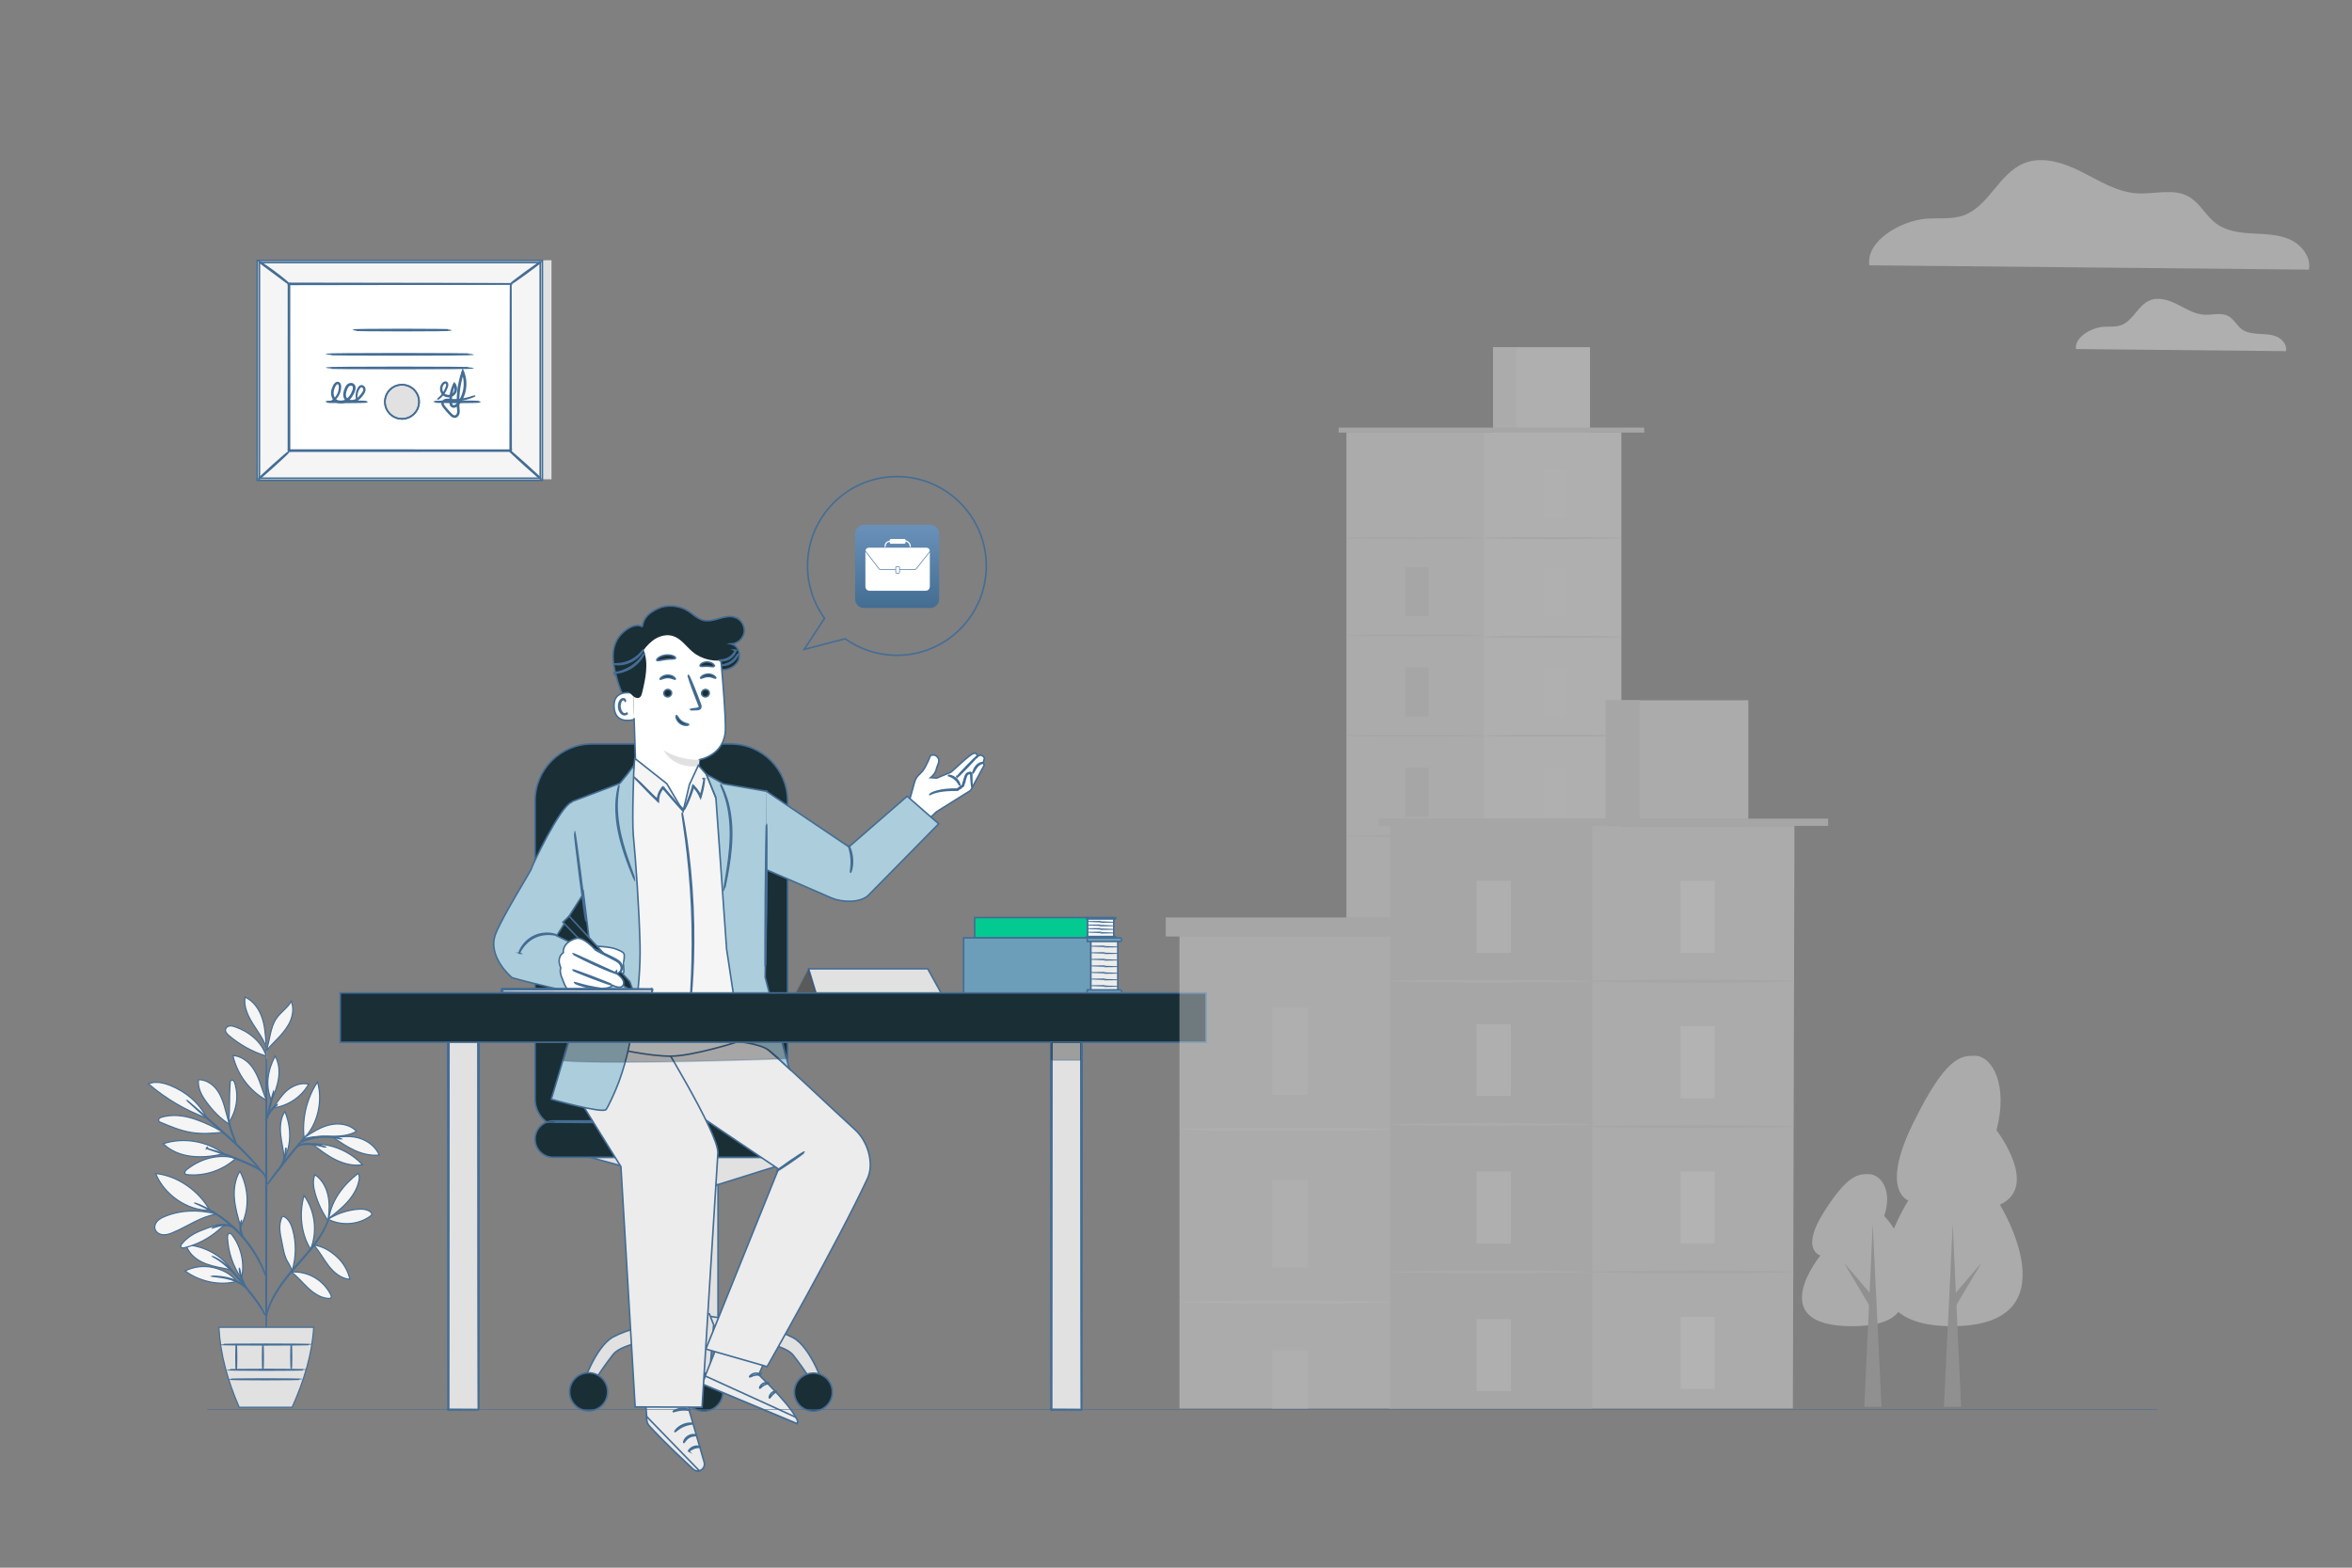 <?xml version="1.0" encoding="UTF-8"?>
<svg id="Livello_1" data-name="Livello 1" xmlns="http://www.w3.org/2000/svg" xmlns:xlink="http://www.w3.org/1999/xlink" viewBox="0 0 750 500">
  <rect x="0" y="0" width="750" height="500" fill="#808080" stroke="none"/>
  <defs>
    <style>
      .cls-1, .cls-2, .cls-3, .cls-4, .cls-5, .cls-6, .cls-7, .cls-8, .cls-9, .cls-10, .cls-11, .cls-12, .cls-13, .cls-14, .cls-15, .cls-16, .cls-17, .cls-18 {
        stroke: #446d94;
        stroke-miterlimit: 10;
      }

      .cls-1, .cls-2, .cls-10 {
        stroke-width: .371px;
      }

      .cls-1, .cls-6 {
        fill: #fafafa;
      }

      .cls-19 {
        fill: url(#Sfumatura_senza_nome);
      }

      .cls-19, .cls-20, .cls-21, .cls-22, .cls-23, .cls-24, .cls-25, .cls-26, .cls-27, .cls-28 {
        stroke-width: 0px;
      }

      .cls-29 {
        opacity: .5;
      }

      .cls-2, .cls-7, .cls-23 {
        fill: #e1e1e1;
      }

      .cls-3, .cls-4, .cls-5, .cls-6, .cls-7, .cls-8, .cls-9, .cls-11, .cls-12, .cls-13, .cls-14, .cls-15, .cls-16, .cls-17 {
        stroke-width: .5px;
      }

      .cls-3, .cls-18 {
        fill: none;
      }

      .cls-4 {
        fill: #02ca90;
      }

      .cls-5, .cls-20 {
        fill: #1a2e35;
      }

      .cls-30 {
        opacity: .8;
      }

      .cls-8, .cls-10 {
        fill: #f5f5f5;
      }

      .cls-9 {
        fill: #375a64;
      }

      .cls-11 {
        fill: #000;
        isolation: isolate;
        opacity: .3;
      }

      .cls-12 {
        fill: #ff9c6a;
      }

      .cls-31 {
        opacity: .6;
      }

      .cls-21 {
        fill: #a8a8a8;
      }

      .cls-13 {
        fill: #ff735d;
      }

      .cls-14, .cls-25 {
        fill: #fff;
      }

      .cls-22 {
        fill: #dedede;
      }

      .cls-15, .cls-26 {
        fill: #ececec;
      }

      .cls-16 {
        fill: #accedc;
      }

      .cls-17 {
        fill: #6d9eb9;
      }

      .cls-24 {
        fill: #f3f3f3;
      }

      .cls-27 {
        fill: #f8f8f8;
      }

      .cls-28 {
        fill: #e9e9e9;
      }

      .cls-18 {
        stroke-width: .178px;
      }
    </style>
    <linearGradient id="Sfumatura_senza_nome" data-name="Sfumatura senza nome" x1="-9735.998" y1="375.212" x2="-9735.998" y2="401.723" gradientTransform="translate(10022.071 569.12) scale(1 -1)" gradientUnits="userSpaceOnUse">
      <stop offset="0" stop-color="#446d92"/>
      <stop offset="1" stop-color="#6991ba"/>
    </linearGradient>
  </defs>
  <g id="avvocati">
    <g id="avvocati_accessori" data-name="avvocati accessori">
      <g>
        <g>
          <polygon class="cls-23" points="175.862 83 175.862 152.863 85.627 152.863 82.376 83.489 175.862 83"/>
          <g>
            <rect class="cls-8" x="82.376" y="83.406" width="90.235" height="69.457"/>
            <path class="cls-7" d="M172.956,153.207h-90.924v-70.146h90.924v70.146ZM82.72,152.518h89.547v-68.768h-89.547v68.768Z"/>
          </g>
          <g>
            <rect class="cls-14" x="92.149" y="90.544" width="70.689" height="53.176"/>
            <path class="cls-7" d="M162.838,90.544s-.119.006-.343.009c-.232.002-.562.005-.994.009-.882.004-2.173.011-3.851.019-3.367.01-8.279.025-14.498.043-12.431.02-30.081.048-51.003.081l.162-.162c.005,15.95.011,34.055.017,53.171v.006l-.179-.179c26.323.012,50.725.023,70.689.032l-.147.147c.032-16.07.058-29.345.077-38.613.016-4.636.029-8.268.038-10.752.007-1.235.013-2.182.017-2.831.005-.642.016-.98.016-.98,0,0,.011.317.016.949.004.643.009,1.581.017,2.804.009,2.476.022,6.097.038,10.719.018,9.29.045,22.597.077,38.705l0.0.147-.148 0c-19.964.009-44.365.02-70.689.032l-.179 0v-.185c.006-19.116.012-37.22.017-53.17l0-.162.162 0c20.965.033,38.652.061,51.108.081,6.204.018,11.103.033,14.461.043,1.664.008,2.944.015,3.819.019.424.004.749.007.976.009.218.003.324.01.324.01l0-0Z"/>
          </g>
          <path class="cls-7" d="M82.376,83.244c.029-.04.61.321,1.526.938.916.617,2.167,1.49,3.524,2.492,1.357,1.002,2.555,1.949,3.403,2.658.848.709,1.35,1.175,1.32,1.212-.032.039-.59-.356-1.476-1.013-.987-.733-2.162-1.605-3.46-2.569-1.297-.966-2.472-1.84-3.458-2.574-.878-.67-1.407-1.103-1.379-1.144Z"/>
          <path class="cls-7" d="M172.611,83.406c.058.08-2.082,1.743-4.781,3.714-2.699,1.972-4.934,3.504-4.993,3.424-.058-.08,2.082-1.742,4.781-3.714,2.698-1.971,4.934-3.504,4.992-3.424v-0Z"/>
          <g id="Forma_1_Immagine" data-name="Forma 1 Immagine">
            <path class="cls-19" d="M299.471,191.085c0,1.559-1.263,2.822-2.822,2.822h-21.149c-1.559,0-2.822-1.264-2.822-2.822v-20.866c0-1.559,1.264-2.822,2.822-2.822h21.149c1.558,0,2.822,1.264,2.822,2.822v20.866Z"/>
            <g>
              <path class="cls-25" d="M275.974,175.972c.071.091.143.181.213.273.436.567.872,1.135,1.308,1.703.33.43.659.86.99,1.29.481.625.962,1.25,1.445,1.875.116.15.232.3.352.448.112.139.264.192.438.189.149-.002.298-.011.447-.011,1.423-.001,2.846-.001,4.269-.001h.087c.001.03.003.055.003.079 0.0.248.004.496-.001.743-.004.214.155.357.353.351.239-.009.477-.002.716-.002.219,0,.346-.124.347-.345.002-.245 0-.49 0-.736v-.089h.083c1.439,0,2.878-.001,4.316.001.129,0,.257.008.385.011.217.007.382-.09.514-.255.378-.48.757-.958,1.136-1.438.42-.533.84-1.068,1.261-1.601.373-.472.748-.942,1.121-1.414.233-.294.464-.59.696-.885.011-.014.025-.025.046-.047v10.988c0,.649-.419,1.164-1.053,1.294-.058.012-.118.018-.177.018-.223.003-.445.002-.668.002-5.774,0-11.548-.001-17.322.001-.384.001-.708-.13-.971-.408-.225-.238-.347-.523-.348-.85-.003-2.127-.002-4.255-.002-6.382v-4.791c.005-.004.01-.007.014-.009l-0.0 0Z"/>
              <path class="cls-25" d="M285.523,181.52h-.109c-1.351,0-2.703-.001-4.055,0-.218,0-.435.004-.653.007-.117.002-.207-.045-.277-.137-.401-.523-.803-1.044-1.205-1.566-.459-.596-.917-1.193-1.376-1.789-.506-.658-1.013-1.316-1.519-1.974-.109-.142-.22-.282-.326-.425-.018-.023-.025-.063-.02-.092.09-.484.537-.859,1.056-.859,4.2.003,8.4.002,12.599.002,1.914,0,3.828.002,5.742-.002.31-0.0.577.091.799.306.198.193.303.433.32.71.001.02-.006.046-.019.062-.297.378-.596.754-.893,1.131-.283.359-.566.719-.849,1.078-.285.361-.571.721-.856,1.082-.265.335-.53.672-.795,1.008-.285.361-.57.721-.855,1.082-.058.074-.121.144-.176.22-.091.125-.211.168-.362.166-1.432-.005-2.863-.006-4.295-.008-.129-.001-.257-.002-.386.001-.054.002-.072-.017-.071-.071.003-.154-.003-.308.002-.461.006-.215-.167-.356-.348-.347-.245.012-.491.002-.737.003-.195.001-.329.13-.331.326-.002.158-0.0.317-.001.475-0.0.02-.002.041-.003.075h0Z"/>
              <path class="cls-25" d="M288.761,172.72v.263c-.001.252-.177.432-.428.432-1.4 0-2.8 0-4.199,0-.248,0-.422-.177-.423-.427-0-.052,0-.104,0-.166-.402.064-.751.206-.997.536-.242.326-.294.703-.282,1.103-.114,0-.224.002-.332-.002-.013-.001-.037-.031-.037-.048-.03-.868.353-1.684,1.406-1.922.062-.014.126-.025.189-.034.039-.006.054-.022.054-.062.001-.064-0-.13.015-.191.042-.172.192-.29.368-.3.023-.001.046-.001.069-.001,1.381,0,2.763 0,4.144-.001.136-0.0.253.033.347.135.078.086.108.189.109.301.006.004.01.009.013.009.326-.005.58.171.829.344.435.304.725.711.813,1.243.028.17.027.345.04.524h-.387c.057-.659-.21-1.162-.758-1.517-.165-.106-.331-.224-.552-.22l-0-0Z"/>
              <path class="cls-25" d="M285.737,181.773v-.778c0-.103.042-.146.147-.146.234-.001.468-.001.702,0,.11.001.152.044.152.157v1.542c0,.114-.039.153-.153.153-.234.001-.468.001-.702,0-.109,0-.146-.039-.146-.15-0-.259,0-.518,0-.778v0Z"/>
            </g>
            <path class="cls-3" d="M286,152c-15.74,0-28.5,12.76-28.5,28.5,0,6.246,2.015,12.019,5.422,16.715l-6.495,9.919,13.073-3.404c4.657,3.314,10.349,5.27,16.5,5.27,15.74,0,28.5-12.76,28.5-28.5s-12.76-28.5-28.5-28.5Z"/>
          </g>
          <g>
            <line class="cls-3" x1="172.611" y1="152.863" x2="162.479" y2="143.72"/>
            <path class="cls-7" d="M162.479,143.72c.067-.074,2.389,1.914,5.186,4.438,2.799,2.525,5.013,4.631,4.946,4.705-.066.074-2.388-1.913-5.187-4.438-2.797-2.524-5.012-4.631-4.946-4.704Z"/>
          </g>
          <path class="cls-7" d="M82.376,152.863c-.066-.074,2.045-2.088,4.716-4.499,2.672-2.411,4.891-4.306,4.957-4.232.066.074-2.045,2.087-4.717,4.499-2.671,2.411-4.89,4.306-4.957,4.232l-0.0 0Z"/>
        </g>
        <path class="cls-7" d="M143.858,105.27c0,.103-6.993.186-15.617.186-8.627,0-15.619-.083-15.619-.186s6.992-.186,15.619-.186c8.624,0,15.617.083,15.617.186Z"/>
        <path class="cls-7" d="M150.895,113.009c0,.103-10.478.186-23.4.186-12.927,0-23.402-.083-23.402-.186,0-.102,10.476-.186,23.402-.186,12.922,0,23.4.083,23.4.186Z"/>
        <path class="cls-7" d="M150.895,117.352c0,.103-10.478.186-23.4.186-12.927,0-23.402-.083-23.402-.186s10.476-.186,23.402-.186c12.922,0,23.4.083,23.4.186Z"/>
        <g>
          <path class="cls-7" d="M133.631,128.153c0,3.007-2.438,5.445-5.445,5.445s-5.445-2.438-5.445-5.445,2.438-5.445,5.445-5.445,5.445,2.438,5.445,5.445Z"/>
          <path class="cls-7" d="M128.186,133.616c-3.013,0-5.464-2.45-5.464-5.463,0-3.012,2.451-5.463,5.464-5.463s5.464,2.451,5.464,5.463c0,3.012-2.451,5.463-5.464,5.463ZM128.186,122.725c-2.992,0-5.427,2.435-5.427,5.428,0,2.993,2.435,5.427,5.427,5.427s5.427-2.435,5.427-5.427c0-2.993-2.435-5.428-5.427-5.428Z"/>
        </g>
        <path class="cls-7" d="M117.108,128.152c0,.103-2.938.186-6.56.186-3.624,0-6.561-.083-6.561-.186,0-.102,2.937-.186,6.561-.186,3.623,0,6.56.083,6.56.186Z"/>
        <path class="cls-7" d="M153.087,128.152c0,.103-3.287.186-7.34.186-4.054,0-7.34-.083-7.34-.186,0-.102,3.286-.186,7.34-.186,4.053,0,7.34.083,7.34.186Z"/>
        <path class="cls-15" d="M113.718,127.127c-.01.002-.051-.151-.079-.45-.024-.298-.033-.746.075-1.31.117-.559.324-1.242.828-1.915.136-.16.318-.32.56-.381.242-.066.519.001.721.155.419.29.614.897.456,1.421-.138.531-.472.976-.801,1.418-.339.443-.725.888-1.205,1.271-.478.378-1.055.703-1.728.796-.659.088-1.385-.024-1.98-.444-.619-.403-.929-1.208-.869-1.94.051-.744.287-1.429.587-2.119.162-.342.382-.683.715-.935.332-.244.76-.381,1.199-.299.446.076.809.469.9.894.1.424.036.842-.073,1.23-.253.773-.62,1.446-1.075,2.078-.46.619-1.039,1.159-1.734,1.486-.692.324-1.471.431-2.199.279-.732-.139-1.383-.616-1.74-1.229-.367-.609-.501-1.31-.462-1.968.038-.66.231-1.274.479-1.826.244-.524.547-1.15,1.209-1.322.336-.073.682.12.833.386.156.262.202.541.218.806.022,1.044-.255,1.967-.648,2.681-.381.725-.872,1.247-1.303,1.619-.438.37-.831.584-1.101.712-.275.119-.425.166-.429.156-.023-.041.6-.227,1.434-.977.406-.378.865-.898,1.215-1.606.362-.696.607-1.591.57-2.57-.017-.236-.068-.482-.189-.675-.116-.191-.331-.298-.546-.251-.215.043-.42.222-.58.432-.163.208-.282.466-.402.734-.471,1.037-.682,2.389-.007,3.491.322.539.873.937,1.52,1.06.643.132,1.35.034,1.972-.261,1.254-.605,2.124-1.952,2.608-3.337.1-.348.147-.717.07-1.038-.072-.316-.309-.565-.613-.622-.303-.06-.649.04-.907.232-.26.195-.457.485-.605.796-.281.636-.517,1.326-.561,1.98-.048.657.198,1.296.715,1.643.5.361,1.151.473,1.737.398.589-.074,1.13-.365,1.581-.715.454-.354.833-.777,1.168-1.204.332-.431.651-.854.774-1.309.142-.452-.014-.916-.342-1.165-.325-.272-.751-.123-.984.173-.478.604-.714,1.276-.844,1.809-.242,1.094-.092,1.73-.137,1.729v-0Z"/>
        <path class="cls-15" d="M151.369,126.256c.002.006-.046.032-.143.078-.097.045-.241.117-.435.195-.386.164-.968.381-1.738.599-.771.212-1.735.423-2.875.527-.569.053-1.182.081-1.832.069-.648.012-1.349-.13-2.024-.052-.335.044-.66.192-.88.449-.228.253-.265.612-.109.94.147.329.417.633.669.953.256.316.525.632.806.947.281.315.576.628.882.939.307.308.617.632.996.767.375.147.786-.021,1.033-.364.259-.334.323-.786.309-1.247-.392-3.809-.085-8.183,1.367-12.467l.159-.468.187.456c.406.988.664,2.108.734,3.252.078,1.567-.172,3.129-.744,4.534-.284.702-.641,1.367-1.061,1.979-.411.593-.923,1.237-1.712,1.444-.394.115-.889-.046-1.123-.4-.238-.349-.272-.739-.296-1.087-.041-.7-.02-1.393.065-2.067.164-1.349.568-2.616,1.135-3.738l.119-.235.155.209c.898,1.209.494,3.007-.698,3.679-1.172.668-2.707.285-3.356-.733-.646-1.01-.467-2.313.219-3.066.166-.193.377-.355.627-.434.25-.086.569-.014.733.202.167.214.185.468.175.688-.012.223-.066.438-.137.629-.54,1.545-1.396,2.548-2.014,3.145-.314.3-.579.502-.759.635-.184.127-.283.188-.287.181-.005-.007.083-.082.256-.222.168-.145.421-.358.719-.666.587-.613,1.403-1.619,1.903-3.135.12-.352.202-.82-.021-1.122-.248-.311-.751-.1-1.024.251-.608.676-.754,1.879-.169,2.764.566.887,1.963,1.221,2.982.623,1.028-.572,1.375-2.198.591-3.223l.274-.026c-.544,1.092-.93,2.325-1.084,3.633-.079.654-.097,1.325-.055,2.003.02.333.068.667.234.903.167.233.454.336.751.257.299-.073.587-.266.835-.492.25-.223.442-.524.659-.81.402-.59.745-1.231,1.018-1.908.55-1.355.79-2.864.715-4.376-.068-1.103-.316-2.181-.705-3.131l.346-.012c-1.437,4.24-1.756,8.519-1.386,12.341.014.487-.058,1.035-.382,1.451-.156.205-.364.38-.617.473-.253.095-.539.081-.778-.006-.484-.181-.803-.543-1.11-.85-.308-.317-.604-.636-.885-.957-.282-.321-.551-.643-.807-.965-.249-.325-.523-.628-.698-1.022-.192-.383-.137-.913.161-1.22.275-.317.671-.481,1.045-.527.377-.05.737-.013,1.076.016.339.028.668.05.989.06.641.02,1.247.002,1.81-.041,1.128-.084,2.086-.273,2.856-.463.77-.196,1.355-.391,1.748-.533.393-.141.598-.22.603-.207l0-0Z"/>
      </g>
      <g>
        <g>
          <g>
            <g>
              <rect class="cls-7" x="219.912" y="376.91" width="9.056" height="48.441"/>
              <path class="cls-7" d="M256.84,369.11c-.148,0-27.871,8.7-27.871,8.7h-9.056l-31.783-8.7h68.71Z"/>
              <path class="cls-7" d="M262.904,442.537s-4.19-12.794-9.967-15.889c-9.284-4.973-30.678-7.353-30.678-7.353l-2.346,6.055s28.535,1.122,33.024,6.88c4.146,5.317,7.164,10.306,7.164,10.306h2.803Z"/>
              <path class="cls-5" d="M253.3,444.002c0,3.347,2.713,6.06,6.06,6.06s6.06-2.713,6.06-6.06-2.713-6.06-6.06-6.06-6.06,2.713-6.06,6.06Z"/>
              <path class="cls-7" d="M185.562,442.288s4.19-12.794,9.968-15.889c9.284-4.973,30.678-7.353,30.678-7.353l2.346,6.055s-28.535,1.122-33.024,6.88c-4.146,5.318-7.164,10.306-7.164,10.306h-2.803v0Z"/>
              <path class="cls-5" d="M193.755,443.905c0,3.347-2.713,6.06-6.06,6.06-3.347,0-6.06-2.713-6.06-6.06s2.713-6.06,6.06-6.06c3.346,0,6.06,2.713,6.06,6.06Z"/>
              <polyline class="cls-7" points="227.562 422.545 226.235 439.005 222.493 439.745 222.493 422.545"/>
              <path class="cls-5" d="M230.5,444.002c0,3.347-2.713,6.06-6.06,6.06s-6.06-2.713-6.06-6.06,2.713-6.06,6.06-6.06,6.06,2.713,6.06,6.06Z"/>
              <path class="cls-5" d="M220.124,378.001c0,.106,1.933.191,4.316.191,2.384,0,4.316-.086,4.316-.191,0-.106-1.932-.191-4.316-.191-2.383,0-4.316.086-4.316.191Z"/>
            </g>
            <path class="cls-5" d="M232.95,237.271h-44.131c-10.045,0-18.2,8.155-18.2,18.2v95.067c0,5.022,4.077,9.099,9.099,9.099h62.333c5.022,0,9.099-4.077,9.099-9.099v-95.067c0-10.045-8.155-18.2-18.2-18.2Z"/>
            <path class="cls-5" d="M260.848,369.11h-84.43c-3.203,0-5.799-2.596-5.799-5.8h0c0-3.203,2.596-5.8,5.799-5.8h84.43c3.203,0,5.8,2.597,5.8,5.8h0c0,3.203-2.596,5.8-5.8,5.8h-0Z"/>
          </g>
          <path class="cls-5" d="M253.112,357.838c0-.117-17.72-.211-39.574-.211-21.861,0-39.577.095-39.577.211,0,.117,17.716.211,39.577.211,21.854,0,39.573-.094,39.573-.211h0Z"/>
        </g>
        <g>
          <g>
            <path class="cls-15" d="M248.985,422.579l-7.044,15.865s13.274,12.545,12.249,15.605l-30.324-12.662,9.991-25.173,15.127,6.366Z"/>
            <path class="cls-15" d="M223.867,441.386l1.103-2.498,28.662,13.075s1.106,1.169.559,2.085l-30.324-12.662 0.0 0Z"/>
            <path class="cls-14" d="M242.497,438.49c-.066.151-.835-.089-1.761.097-.931.162-1.573.666-1.685.548-.125-.086.464-.907,1.589-1.112,1.123-.216,1.945.34,1.856.467h0Z"/>
            <path class="cls-14" d="M245.132,441.174c-.026.162-.771.154-1.534.589-.775.413-1.183,1.058-1.328.989-.149-.034.109-.971,1.067-1.494.954-.531,1.851-.232,1.795-.085Z"/>
            <path class="cls-14" d="M245.358,445.852c-.147-.024-.046-.872.67-1.549.713-.682,1.543-.721,1.555-.567.033.161-.597.421-1.177.986-.593.551-.894,1.177-1.048,1.13Z"/>
            <path class="cls-14" d="M243.714,434.695c-.118.113-.713-.381-1.573-.672-.854-.309-1.622-.291-1.647-.455-.041-.146.822-.446,1.831-.088,1.011.349,1.51,1.125,1.389,1.215Z"/>
          </g>
          <g>
            <path class="cls-15" d="M206.042,449.59c-.499-6.465-1.406-18.553-1.406-18.553l14.974-2.262.15,21.026,4.788,16.555c.345,1.193-.368,2.446-1.554,2.728h0c-.664.158-1.353-.018-1.858-.482-3.213-2.951-14.685-14.042-14.789-15.161-.038-.416-.153-1.869-.305-3.85"/>
            <path class="cls-15" d="M222.994,469.084l-16.808-17.309.026.89c.103.903.307,1.505.81,2.072,1.346,1.516,5.151,5.619,14.052,13.868.518.48,1.241.661,1.92.479h0Z"/>
            <g class="cls-31">
              <path class="cls-14" d="M210.186,444.829c.524.344.714,1.133.397,1.688-.318.554-1.099.767-1.629.433-.529-.334-.787-1.274-.412-1.789.375-.515,1.306-.714,1.741-.258"/>
            </g>
            <path class="cls-14" d="M218.046,460.088c.117.054.547-1.065,1.746-1.706,1.181-.677,2.32-.426,2.342-.557.016-.052-.248-.205-.729-.255-.477-.053-1.167.043-1.825.406-.656.364-1.117.904-1.338,1.344-.226.441-.249.753-.197.768h-0Z"/>
            <path class="cls-14" d="M219.587,462.844c.1.087.737-.622,1.786-.975,1.042-.377,1.961-.212,1.991-.344.056-.11-.942-.516-2.132-.093-1.194.41-1.753,1.36-1.644,1.413v-0Z"/>
            <path class="cls-14" d="M215.227,456.59c.099.096,1.073-1,2.659-1.696,1.576-.722,3.014-.707,3.014-.848.03-.114-1.499-.345-3.191.424-1.699.751-2.583,2.064-2.482,2.119h0Z"/>
            <path class="cls-14" d="M214.662,450.207c.058.124,1.174-.406,2.644-.519,1.468-.134,2.646.204,2.686.071.053-.105-1.141-.672-2.719-.532-1.579.125-2.679.885-2.611.98Z"/>
            <path class="cls-14" d="M214.465,444.037c.067.119,1.183-.627,2.739-.615,1.557-.024,2.666.712,2.734.592.032-.045-.199-.3-.679-.561-.476-.262-1.215-.495-2.053-.492-.838.006-1.579.244-2.057.51-.482.265-.716.522-.684.567l-0-0Z"/>
            <path class="cls-14" d="M217.133,442.249c.026-.001.064-.285.005-.796-.061-.507-.226-1.25-.676-2.057-.233-.382-.478-.874-1.057-1.129-.288-.128-.71-.057-.944.231-.233.28-.299.628-.296.962.06,1.333,1.214,2.579,2.68,2.712,1.472.107,2.775-.806,3.323-1.98.119-.303.195-.672.026-1.021-.167-.352-.587-.478-.878-.415-.605.118-.978.492-1.327.773-.688.61-1.107,1.24-1.349,1.688-.243.451-.317.728-.293.738.073.052.487-1.053,1.842-2.175.342-.259.737-.586,1.173-.645.213-.03.399.05.48.223.083.166.048.432-.055.67-.463.962-1.657,1.794-2.9,1.683-1.237-.1-2.249-1.197-2.308-2.269-.01-.258.049-.521.179-.68.128-.156.328-.206.519-.135.403.149.683.58.912.938.908,1.509.854,2.707.944,2.682l0-0Z"/>
          </g>
          <path class="cls-15" d="M241.926,332.328h0c5.507,4.151,25.03,22.855,30.677,27.921,4.135,3.709,6.257,10.82,4.006,15.659-9.341,20.085-31.993,59.962-31.993,59.962l-19.533-5.596,23.15-57.421-26.086-17.591-23.245-31.529,43.024,8.595v0Z"/>
          <path class="cls-15" d="M208.848,328.504s20.482,33.134,20.071,39.244c-.554,8.228-5.041,81.068-5.041,81.068l-21.343-.089-4.533-76.617-16.053-25.862-.535-13.027,4.803-12.87,22.631,8.153-0.0 0Z"/>
          <path class="cls-9" d="M256.484,367.432c-.066-.096-2.119,1.2-4.585,2.894-2.467,1.695-4.412,3.146-4.346,3.242.066.096,2.119-1.199,4.585-2.894,2.466-1.694,4.412-3.146,4.346-3.242Z"/>
        </g>
        <g>
          <path class="cls-5" d="M234.369,196.875c-3.218-1.084-6.683,1.725-9.995.978-2.012-.454-3.493-2.113-5.264-3.169-2.648-1.579-6.446-1.93-9.234-.612-2.788,1.317-4.601,2.758-5.062,5.806-2.461-1.506-6.723,1.524-8.23,4.522-1.507,2.998-1.239,6.149-.525,9.427,1.23,5.645,3.582,11.043,6.879,15.787.292.42.764.889,1.233.685.325-.141.44-.536.506-.884.562-2.964.271-6.013.099-9.025-.173-3.012-.211-6.113.818-8.949,1.03-2.836,3.343-5.383,6.318-5.884,2.197-.37,4.447.406,6.359,1.551,1.912,1.145,3.577,2.653,5.392,3.946,1.815,1.294,3.862,2.399,6.084,2.558,2.223.16,4.639-.822,5.645-2.811,1.005-1.989.023-4.883-2.143-5.407,2.006-.127,3.803-1.807,4.065-3.8.262-1.993-1.039-4.081-2.944-4.722l-0-0Z"/>
          <path class="cls-14" d="M202.2,229.102l.474,14.443,16.253,15.534,3.383-9.296.688-7.494s8.285-1.336,8.332-9.881c.024-4.126-.617-12.624-1.289-20.316-.727-8.269-7.676-14.593-15.976-14.537l-.822.008c-8.885.577-12.324,8.783-11.494,17.652l.19,5.889"/>
          <path class="cls-23" d="M223.001,242.29s-5.641.521-11.405-3.046c0,0,2.69,5.978,11.211,5.151l.194-2.105Z"/>
          <path class="cls-5" d="M226.158,221.005c.027.644-.496,1.198-1.168,1.239-.671.04-1.238-.448-1.265-1.092-.027-.644.496-1.199,1.167-1.24.672-.041,1.24.448,1.267,1.093l0.0 0Z"/>
          <path class="cls-5" d="M228.232,216.281c-.15.16-1.079-.518-2.393-.506-1.312-.007-2.271.676-2.414.516-.071-.071.082-.359.499-.667.411-.307,1.114-.608,1.932-.61.818-.001,1.508.295,1.906.601.406.307.545.594.47.666v0Z"/>
          <path class="cls-5" d="M214.139,221.005c.027.644-.496,1.198-1.169,1.239-.671.041-1.238-.447-1.265-1.092-.027-.644.496-1.199,1.167-1.24.672-.041,1.239.448,1.267,1.093Z"/>
          <path class="cls-5" d="M215.325,216.613c-.151.16-1.081-.518-2.393-.505-1.312-.006-2.271.675-2.415.516-.07-.071.081-.359.5-.667.411-.307,1.113-.608,1.931-.61.818-.001,1.508.295,1.906.601.405.307.544.594.471.666v-0Z"/>
          <path class="cls-5" d="M215.708,228.242c.216-.04.563,1.058,1.627,1.826,1.052.783,2.229.803,2.25,1.016.015.099-.278.241-.798.241-.513.004-1.257-.171-1.917-.654-.659-.484-1.039-1.132-1.179-1.614-.144-.487-.086-.801.016-.815Z"/>
          <path class="cls-5" d="M220.157,226.32c-.007-.075.809-.221,2.13-.399.335-.037.652-.106.707-.335.077-.243-.066-.603-.231-.992-.321-.809-.656-1.658-1.009-2.547-1.402-3.626-2.419-6.609-2.272-6.664.147-.055,1.402,2.839,2.803,6.465.337.894.66,1.747.967,2.562.129.38.351.811.183,1.315-.089.251-.334.435-.548.494-.215.067-.403.072-.569.083-1.331.081-2.156.092-2.162.018l-0.0 0Z"/>
          <path class="cls-5" d="M215.41,209.884c-.127.358-1.439.198-2.979.394-1.544.165-2.783.625-2.989.306-.092-.153.122-.49.622-.839.495-.348,1.288-.682,2.212-.791.924-.107,1.772.034,2.335.259.567.224.854.503.799.672l-0.0 0Z"/>
          <path class="cls-5" d="M227.723,212.484c-.229.3-1.136-.004-2.224-.011-1.087-.045-2.007.214-2.222-.097-.094-.151.049-.451.45-.735.395-.284,1.057-.518,1.804-.501.748.019,1.397.285,1.778.588.386.304.515.61.414.756v0Z"/>
          <path class="cls-14" d="M202.2,229.102v.008c-.087.308-.206.482-.364.474-.166,0-5.818,1.597-6.039-4.237-.206-5.304,5.059-4.49,6.142-4.245"/>
          <path class="cls-12" d="M199.97,227.441c-.026-.018-.099.075-.268.161-.165.083-.451.147-.76.045-.626-.203-1.183-1.162-1.252-2.214-.036-.531.056-1.042.228-1.468.162-.434.427-.743.735-.811.306-.083.534.094.611.256.085.16.052.278.084.287.017.014.122-.103.065-.342-.029-.115-.103-.25-.244-.357-.145-.109-.353-.159-.568-.127-.449.049-.839.479-1.028.947-.214.471-.33,1.045-.29,1.642.083,1.175.728,2.254,1.582,2.465.415.091.753-.046.925-.191.175-.151.201-.283.18-.293l0-0Z"/>
          <path class="cls-20" d="M231.836,210.288l-1.748-6.172c-.772-1.674-2.137-3.008-3.616-4.109-3.188-2.373-7.093-3.838-11.067-3.873-3.974-.034-7.99,1.417-10.845,4.182-2.284,2.213-3.765,5.181-4.441,8.289-.676,3.107-.968,7.283-.386,10.409.255,1.372,1.033,1.864,2.004,2.866.607.626,1.644,1.034,2.332.498.405-.316.55-.853.671-1.352,1.094-4.516,2.17-9.371.49-13.702,1.107-1.464,2.399-2.828,3.999-3.726s3.546-1.29,5.303-.762c2.61.784,4.231,3.307,6.322,5.056,2.988,2.499,7.223,3.423,10.981,2.396"/>
          <path class="cls-7" d="M195.645,211.772c.008-.064.627.007,1.614-.066.985-.069,2.34-.34,3.703-.983,1.36-.649,2.427-1.527,3.104-2.246.681-.718,1.017-1.243,1.072-1.208.033.017-.226.597-.876,1.383-.644.785-1.728,1.733-3.141,2.407-1.414.668-2.835.907-3.85.91-1.02.007-1.633-.16-1.626-.196l-0-0Z"/>
          <path class="cls-7" d="M195.735,214.647c-.005-.064.668-.123,1.711-.389,1.042-.262,2.447-.784,3.825-1.671,1.375-.893,2.429-1.959,3.096-2.802.671-.842,1.002-1.43,1.058-1.4.035.016-.216.654-.848,1.558-.627.902-1.686,2.035-3.104,2.955-1.421.915-2.889,1.414-3.969,1.615-1.083.206-1.768.171-1.769.133h-0Z"/>
          <path class="cls-7" d="M234.665,207.322c.042.013-.02.411-.324.98-.298.565-.878,1.287-1.736,1.794-.859.507-1.771.666-2.41.654-.645-.008-1.024-.147-1.014-.189.009-.057.395-.015,1.003-.073.604-.055,1.439-.243,2.232-.712.793-.468,1.361-1.108,1.701-1.611.344-.504.493-.863.548-.843l-0.0 0Z"/>
          <path class="cls-7" d="M235.352,208.527c.04.014-.033.392-.325.937-.289.543-.831,1.232-1.605,1.783-.776.548-1.606.831-2.214.923-.611.095-.992.039-.992-.004-.019-.113,1.523-.159,2.992-1.222,1.489-1.032,2.044-2.472,2.145-2.417h-0Z"/>
        </g>
        <g>
          <path class="cls-16" d="M163.271,311.808s-8.101-6.665-5.211-13.987c2.351-5.956,11.474-20.343,11.474-20.946,0-.604,9.056-19.622,12.679-20.981,3.623-1.358,4.83,19.169,4.83,19.169l-1.354,10.514-8.186,12.876,7.956,3.875-3.498,14.034c.3.144-13.371-2.956-18.69-4.554h-0Z"/>
          <g>
            <g>
              <g>
                <path class="cls-14" d="M296.707,240.989s-1.289,3.317-2.366,4.723c-1.077,1.407-2.202,1.695-2.829,4.152-.627,2.457-1.417,5.069-1.417,5.069,0,0-4.982,4.092-4.745,4.179.237.086,4.813,7.795,4.813,7.795l8.442-7.987,10.884-6.802,4.375-8.1-.381-.649.443-1.584s-.909-1.781-2.304-.383c0,0,.14-2.164-2.058-.622-2.198,1.542-6.138,5.503-6.46,5.574-.321.071-4.36,1.795-4.36,1.795l-1.992-.135s1.466-1.077,1.83-2.663c.363-1.586,1.349-2.597.425-3.819-.924-1.223-2.3-.543-2.3-.543l-0-0Z"/>
                <path class="cls-12" d="M296.422,253.453c.016.023.231-.105.63-.302.409-.182,1.019-.411,1.81-.594,1.58-.363,3.86-.585,6.423-.532l.062.001.048-.035c.379-.276.777-.566,1.182-.862.197-.144.393-.288.586-.429l.049-.036.015-.053c.277-.949.543-1.862.795-2.727.111-.409.305-.782.601-.991.289-.214.694-.21.997-.097l-.086-.129c.112,2.749.347,4.543.456,4.523.025-.008-.036-.445-.062-1.236-.035-.789-.071-1.923-.101-3.296l-.002-.095-.084-.034c-.395-.16-.889-.173-1.294.101-.396.271-.619.718-.747,1.162-.257.858-.528,1.765-.81,2.708l.064-.089c-.193.141-.389.284-.587.428-.404.296-.801.587-1.18.864l.11-.034c-2.601-.042-4.895.226-6.493.657-.798.217-1.411.487-1.811.708-.392.239-.582.402-.571.416v-0Z"/>
                <path class="cls-12" d="M305.107,247.921c.071.068,1.557-1.363,3.318-3.197,1.762-1.834,3.132-3.376,3.061-3.444-.071-.068-1.556,1.363-3.318,3.198-1.761,1.834-3.132,3.376-3.061,3.444l-0.0 0Z"/>
                <path class="cls-12" d="M310.207,246.612c.046.021.198-.225.42-.625.225-.397.521-.953.958-1.467.436-.511.956-.848,1.364-1.004.409-.162.695-.174.696-.23.005-.041-.296-.123-.771-.01-.472.107-1.082.451-1.559,1.013-.475.56-.745,1.161-.915,1.591-.167.434-.236.713-.193.733v-0Z"/>
                <path class="cls-12" d="M302.397,247.321c-.025.105,1.117.306,2.144,1.209,1.045.883,1.412,1.983,1.512,1.943.041-.012.011-.306-.177-.741-.185-.434-.552-.995-1.103-1.472-.552-.474-1.162-.755-1.618-.874-.458-.121-.753-.108-.759-.066Z"/>
              </g>
              <path class="cls-8" d="M202.432,241.881l10.218,8.09,5.177,8.767,2.037-8.555,2.827-6.091,2.564,2.866,6.03,15.119,3.531,70.333s-13.787,4.379-20.834,4.442c-7.047.063-18.117-2.528-18.117-2.528l2.23-37.403-1.775-37.279,5.651-13.908.461-3.854v0Z"/>
              <path class="cls-16" d="M185.915,283.781l2.885,23.273-13.004,43.533s16.237,4.632,17.462,3.281c.514-.569,2.822-5.391,4.087-8.83,2.877-7.818,3.818-14.111,5.036-21.304,1.225-7.249,1.866-15.968,1.708-22.3-.292-11.842-1.352-26.972-2.119-34.846-.498-5.099.206-22.561.206-22.561l-2.047,2.783-2.506,3.051-15.012,5.707c-.095.095-.182.198-.269.292"/>
              <path class="cls-16" d="M235.821,332.282s6.912.711,9.455,2.773c2.543,2.062,6.392,5.774,6.392,5.774l-7.674-29.129.672-39.645-.097-19.664-13.947-2.415-5.365-3.019,3.022,7.398,3.416,48.328s3.916,25.174,4.127,29.599"/>
              <path class="cls-16" d="M244.571,277.481l20.735,8.988c2.87,1.202,8.577,1.676,11.431-.759l22.593-22.964-10.063-8.798-18.569,16.158-26.126-17.613-.206-.134-.063-.047-.008.032"/>
              <path class="cls-5" d="M217.609,258.425c-.013.011-.19-.17-.503-.513-.34-.381-.784-.879-1.325-1.484-1.144-1.317-2.693-3.101-4.467-5.143l.207.005c-.638.661-1.119,1.559-1.383,2.537-.14.51-.207,1.029-.208,1.519l-0.0.329-.241-.22c-2.29-2.094-4.125-4.123-5.506-5.516-.684-.702-1.239-1.261-1.626-1.641-.385-.382-.597-.591-.584-.606.011-.013.247.17.656.529.41.357.987.896,1.691,1.581,1.418,1.358,3.284,3.367,5.562,5.437l-.241.11c-.001-.52.07-1.065.216-1.598.276-1.023.777-1.958,1.463-2.661l.109-.111.098.117c1.744,2.069,3.266,3.877,4.391,5.211.515.629.938,1.145,1.263,1.54.291.364.443.567.43.578Z"/>
              <path class="cls-5" d="M224.607,248.176c.015.002.015.159-.004.449-.019.29-.06.713-.132,1.244-.145,1.061-.429,2.555-.961,4.248l-.109.347-.147-.334c-.393-.892-.957-1.814-1.692-2.654-.198-.227-.404-.442-.604-.637l.241-.065c-.65,2.264-1.429,4.214-2.059,5.579-.314.683-.587,1.224-.785,1.591-.198.367-.318.562-.335.554-.017-.009.07-.221.238-.601.188-.434.422-.976.701-1.623.58-1.38,1.321-3.329,1.96-5.58l.066-.233.175.168c.207.2.419.421.623.654.756.864,1.33,1.816,1.723,2.737l-.256.013c.546-1.67.865-3.143,1.055-4.191.19-1.048.268-1.67.303-1.667l-0-0Z"/>
              <path class="cls-5" d="M271.239,278.164c-.125-.027.35-1.895.176-4.222-.15-2.33-.878-4.113-.758-4.158.083-.054,1.008,1.716,1.165,4.129.178,2.411-.493,4.292-.583,4.25Z"/>
              <path class="cls-5" d="M244.427,262.902c.014,0,.027.159.037.461.007.347.016.784.027,1.321.006,1.203.015,2.849.025,4.86-.019,4.153-.045,9.798-.073,16.034-.075,6.238-.143,11.883-.193,16.036-.044,2.01-.079,3.656-.105,4.859-.02.537-.036.974-.049,1.321-.016.302-.031.46-.045.46-.014-0-.026-.159-.037-.461-.007-.347-.016-.784-.027-1.322-.006-1.203-.014-2.849-.025-4.86.019-4.153.045-9.797.073-16.035.075-6.235.143-11.879.193-16.031.044-2.01.079-3.657.105-4.859.02-.537.036-.975.049-1.321.016-.302.031-.461.045-.461l0-0Z"/>
            </g>
            <path class="cls-5" d="M220.164,319.658c-.014-.001-.012-.214.005-.619.024-.443.056-1.032.096-1.769.098-1.535.214-3.758.325-6.505.226-5.493.332-13.093-.037-21.474-.378-8.383-1.16-15.944-1.874-21.395-.355-2.726-.668-4.93-.902-6.45-.105-.731-.189-1.314-.253-1.753-.053-.402-.074-.614-.06-.616s.063.205.142.602c.082.436.192,1.016.329,1.741.283,1.513.64,3.712,1.033,6.436.788,5.448,1.618,13.018,1.997,21.416.37,8.395.217,16.009-.083,21.505-.148,2.749-.308,4.971-.456,6.503-.072.735-.129,1.322-.173,1.764-.044.403-.074.614-.088.613l0.0 0Z"/>
            <path class="cls-5" d="M183.208,265.204c.113-.014,1.017,6.371,2.019,14.26,1.002,7.892,1.724,14.299,1.611,14.314-.113.014-1.017-6.37-2.019-14.262-1.002-7.889-1.723-14.298-1.611-14.312l-0-0Z"/>
            <path class="cls-5" d="M202.557,280.968c-.026.01-.211-.39-.52-1.123-.309-.733-.744-1.799-1.258-3.125-1.019-2.653-2.39-6.356-3.344-10.61-.958-4.254-1.156-8.242-.892-11.086.123-1.423.318-2.565.497-3.342.079-.391.172-.687.226-.89.058-.202.095-.306.109-.303.032.008-.05.44-.177,1.223-.13.782-.279,1.92-.364,3.332-.187,2.823.054,6.757,1.003,10.976.946,4.219,2.267,7.923,3.215,10.598.46,1.285.842,2.351,1.135,3.169.263.751.397,1.17.37,1.181h0Z"/>
            <path class="cls-5" d="M230.836,284.155c-.028-.005.036-.487.173-1.354.153-.933.355-2.169.6-3.665.492-3.092,1.176-7.379,1.296-12.149.123-4.771-.523-9.08-1.409-12.073-.433-1.5-.878-2.686-1.216-3.492-.337-.807-.537-1.25-.507-1.265.013-.006.078.097.19.299.108.205.282.5.464.9.386.791.876,1.971,1.349,3.474.967,2.999,1.667,7.355,1.542,12.166-.121,4.809-.855,9.106-1.421,12.19-.288,1.543-.544,2.787-.729,3.645-.186.858-.303,1.329-.33,1.324l0.0 0Z"/>
            <path class="cls-5" d="M165.508,304.047c-.024-.009.022-.212.153-.563.13-.351.362-.845.72-1.416.704-1.137,2.017-2.565,3.891-3.471,1.875-.905,3.811-1.045,5.139-.889.669.074,1.2.2,1.556.317.357.115.544.206.536.23-.019.07-.807-.185-2.115-.257-1.297-.078-3.144.104-4.937.969-1.791.866-3.083,2.199-3.829,3.262-.758,1.068-1.048,1.845-1.115,1.816l0.0 0Z"/>
          </g>
        </g>
        <g>
          <path class="cls-14" d="M189.568,301.774s4.651.09,6.714.867,2.721,1.166,2.781,1.944c.06.778-.15,2.303-.269,2.393-.12.09.264,2.721.102,3.17-.162.449-.431.718-.431.718l-2.273-1.286-1.871-3.768-4.753-2.542v-1.495 0Z"/>
          <polygon class="cls-5" points="181.503 292.198 200.826 313.063 201.954 316.221 199.222 314.684 179.509 294.115 181.503 292.198"/>
          <path class="cls-14" d="M198.25,308.137c-.121-.651-.577-1.19-1.166-1.491-1.726-.884-7.499-3.855-7.701-4.178-.238-.381-3.045-3.015-4.758-3.221-.928-.111-2.101.436-2.98.96-1.0.597-1.74,1.564-1.973,2.706-.066.324-.093.649-.043.935,0,0-1.998,1.142-1.094,4.045l.285.809s-.571,1.285.523,3.521c0,0,1.094,3.616,2.617,4.14,1.523.523,7.994.333,9.184,0,1.19-.333,1.57-1.142,1.57-1.142,0,0,1.856-.027,2.665-.965,0,0,2.739,1.536,3.415-.224s-2.226-3.569-2.226-3.569c0,0,1.38-.095,1.665-1.427.071-.333.065-.633.016-.897l-0.0 0Z"/>
          <path class="cls-12" d="M196.569,310.461c-.02.051-.841-.213-2.141-.716-1.3-.502-3.073-1.251-5.002-2.139-1.93-.889-3.655-1.74-4.892-2.376-1.238-.636-1.99-1.057-1.965-1.108.025-.051.822.277,2.091.846,1.386.636,3.073,1.409,4.938,2.264,1.867.848,3.555,1.614,4.943,2.245,1.267.57,2.05.93,2.028.985Z"/>
          <path class="cls-12" d="M182.5,309.32c.019-.054.752.17,1.923.575,1.171.405,2.779.992,4.546,1.664,1.768.672,3.36,1.302,4.504,1.777,1.144.475,1.841.795,1.82.847-.021.053-.756-.172-1.927-.577-1.171-.405-2.777-.991-4.543-1.662-1.765-.671-3.355-1.3-4.499-1.775s-1.843-.795-1.824-.849v-0Z"/>
          <path class="cls-12" d="M192.86,315.48c-0.0.104-2.269.111-4.991-.475-2.726-.574-4.794-1.504-4.752-1.599.043-.115,2.151.631,4.838,1.197,2.684.578,4.913.755,4.906.878v0Z"/>
          <path class="cls-12" d="M197.679,310.046c-.023-.027.116-.144.263-.409.145-.262.267-.704.16-1.234-.092-.533-.434-1.094-1.008-1.541-.562-.458-1.303-.809-2.084-1.195-1.56-.773-2.962-1.494-3.967-2.034s-1.615-.899-1.589-.95c.025-.051.68.216,1.719.689,1.039.473,2.461,1.152,4.021,1.925.775.384,1.544.757,2.144,1.272.61.496.994,1.182,1.053,1.788.082.606-.107,1.103-.313,1.365-.209.267-.387.34-.398.323l-0.0 0Z"/>
        </g>
        <path class="cls-11" d="M179.509,338.313l1.717-5.902h68.223l1.383,5.249s-56.295,1.997-71.323.653v-0Z"/>
      </g>
      <g>
        <rect class="cls-7" x="160.09" y="315.48" width="47.877" height="1.206"/>
        <path class="cls-5" d="M207.967,316.687c-.005-.005-.011-.11-.019-.312-.006-.221-.015-.514-.026-.895l.044.044c-4.782.092-24.406.161-47.874.161h-.002c.092-.092-.206.205.206-.206v.614c0,.203-0.0.401-0.0.592l-.206-.206c13.243.033,25.173.063,33.825.084,4.314.026,7.808.048,10.254.063,1.195.013,2.133.023,2.801.03.305.006.547.011.735.015.167.005.255.01.26.015.005.005-.073.01-.231.015-.181.004-.414.009-.708.015-.656.007-1.578.017-2.753.03-2.435.015-5.913.036-10.206.063-8.691.022-20.676.051-33.979.084l-.206 0v-.206c0-.191,0-.39-0-.592v-.614c.411-.411.114-.114.206-.206h.002c23.468,0,43.092.069,47.874.161l.046.001-.001.044c-.011.392-.019.693-.026.92-.008.198-.013.292-.019.286h-0Z"/>
      </g>
      <g>
        <g>
          <rect class="cls-6" x="346.698" y="292.869" width="8.459" height="6.035"/>
          <rect class="cls-4" x="310.793" y="292.65" width="35.999" height="6.473"/>
          <path class="cls-4" d="M346.531,293.088h9.092c.121,0,.219-.098.219-.219h0c0-.121-.098-.219-.219-.219h-9.092v.438Z"/>
          <path class="cls-13" d="M346.531,299.123h9.092c.121,0,.219-.098.219-.219h0c0-.121-.098-.219-.219-.219h-9.092v.438Z"/>
          <path class="cls-7" d="M355.157,294.015c0,.027-1.873.05-4.182.05-2.31,0-4.182-.022-4.182-.05,0-.027,1.872-.049,4.182-.049,2.309,0,4.182.022,4.182.049Z"/>
          <path class="cls-7" d="M355.157,295.157c0,.027-1.873.05-4.182.05-2.31,0-4.182-.022-4.182-.05s1.872-.05,4.182-.05c2.309,0,4.182.022,4.182.05Z"/>
          <path class="cls-7" d="M355.157,296.299c0,.027-1.873.05-4.182.05-2.31,0-4.182-.022-4.182-.05s1.872-.05,4.182-.05c2.309,0,4.182.022,4.182.05Z"/>
          <path class="cls-7" d="M355.157,297.441c0,.027-1.873.05-4.182.05-2.31,0-4.182-.022-4.182-.05,0-.027,1.872-.05,4.182-.05,2.309,0,4.182.022,4.182.05Z"/>
        </g>
        <g>
          <rect class="cls-15" x="347.806" y="299.698" width="8.634" height="16.36"/>
          <rect class="cls-17" x="307.278" y="299.123" width="40.529" height="17.738"/>
          <path class="cls-17" d="M357.116,316.861h-10.418v-1.15h10.418c.318,0,.575.257.575.575h0c0,.318-.258.575-.575.575v0Z"/>
          <path class="cls-17" d="M357.116,300.273h-10.418v-1.15h10.418c.318,0,.575.257.575.575h0c0,.318-.258.575-.575.575v0Z"/>
          <path class="cls-7" d="M356.44,301.891c0,.027-1.933.049-4.317.049-2.385,0-4.317-.022-4.317-.049s1.933-.05,4.317-.05c2.384,0,4.317.022,4.317.05Z"/>
          <path class="cls-7" d="M356.44,303.989c0,.027-1.933.05-4.317.05-2.385,0-4.317-.022-4.317-.05,0-.027,1.933-.05,4.317-.05,2.384,0,4.317.022,4.317.05Z"/>
          <path class="cls-7" d="M356.44,306.088c0,.027-1.933.049-4.317.049-2.385,0-4.317-.022-4.317-.049,0-.027,1.933-.05,4.317-.05,2.384,0,4.317.022,4.317.05Z"/>
          <path class="cls-7" d="M356.44,308.186c0,.027-1.933.05-4.317.05-2.385,0-4.317-.022-4.317-.05,0-.027,1.933-.05,4.317-.05,2.384,0,4.317.022,4.317.05Z"/>
          <path class="cls-7" d="M356.44,310.284c0,.027-1.933.05-4.317.05-2.385,0-4.317-.022-4.317-.05s1.933-.05,4.317-.05c2.384,0,4.317.022,4.317.05Z"/>
          <path class="cls-7" d="M356.44,312.382c0,.027-1.933.05-4.317.05-2.385,0-4.317-.022-4.317-.05s1.933-.049,4.317-.049c2.384,0,4.317.022,4.317.049Z"/>
          <path class="cls-7" d="M356.44,314.481c0,.027-1.933.05-4.317.05-2.385,0-4.317-.022-4.317-.05,0-.027,1.933-.05,4.317-.05,2.384,0,4.317.022,4.317.05Z"/>
        </g>
      </g>
      <g>
        <polygon class="cls-7" points="260.278 317.008 257.835 308.989 295.841 308.989 300.269 317.008 260.278 317.008"/>
        <polygon class="cls-11" points="257.835 308.989 253.64 317.008 260.278 317.008 257.835 308.989"/>
      </g>
      <g>
        <g>
          <g>
            <rect class="cls-7" x="335.242" y="328.352" width="9.613" height="121.238"/>
            <path class="cls-5" d="M344.855,449.59s-.01-.218-.014-.63c-.003-.422-.008-1.03-.014-1.823-.007-1.609-.016-3.963-.029-6.998-.014-6.081-.035-14.878-.061-25.794-.022-21.817-.052-52.096-.087-85.993l.205.205c-3.054 0-6.316 0-9.607.001h-.006l.206-.206c-.059,54.98-.109,102.013-.129,121.238l-.077-.077c3.116.019,5.508.034,7.134.044.806.008,1.42.014,1.844.018.416.005.634.015.634.015,0,0-.2.01-.607.015-.421.004-1.029.01-1.827.018-1.637.01-4.043.025-7.178.044l-.077 0-0-.077c-.02-19.225-.07-66.258-.129-121.238l-0-.206h.212c3.291 0,6.553 0,9.607.001h.206l-0.0.205c-.034,33.957-.065,64.289-.087,86.143-.026,10.896-.047,19.676-.061,25.746-.012,3.014-.022,5.352-.029,6.95-.006.782-.011,1.381-.014,1.797-.005.403-.014.602-.014.602h-0Z"/>
          </g>
          <g>
            <rect class="cls-7" x="142.967" y="319.117" width="9.613" height="130.473"/>
            <path class="cls-5" d="M142.893,448.74c-.021-20.455-.072-70.789-.131-129.623l-0-.206h.213c3.291 0,6.555 0,9.606 0h.206l-0.0.205c-.034,36.511-.065,69.152-.086,92.676-.026,11.732-.047,21.188-.061,27.723-.013,3.248-.022,5.768-.029,7.488-.006.844-.011,1.49-.014,1.936-.005.434-.014.649-.014.649,0,0-.01-.234-.014-.678-.003-.453-.008-1.107-.014-1.963-.007-1.731-.016-4.267-.029-7.535-.015-6.547-.035-16.019-.062-27.771-.022-23.486-.052-56.074-.086-92.526l.205.205c-3.052 0-6.316 0-9.606 0h-.007l.206-.206c-.06,59.666-.112,110.59-.132,130.473l-.074-.074c3.151.019,5.543.033,7.161.042.802.008,1.409.013,1.828.017.41.005.624.014.624.014,0,0-.196.009-.598.014-.415.004-1.017.01-1.811.017-1.627.01-4.034.024-7.203.042l-.074 0-0-.074c-0-.277-.001-.561-.001-.85"/>
          </g>
          <rect class="cls-5" x="108.5" y="316.687" width="276.119" height="15.723"/>
        </g>
        <rect class="cls-11" x="335.049" y="332.41" width="9.613" height="5.724"/>
      </g>
    </g>
  </g>
  <g id="commercilaisti">
    <g>
      <line id="linea_paviemnto" data-name="linea paviemnto" class="cls-18" x1="66" y1="449.564" x2="688" y2="449.564"/>
      <g id="grattacieli_2" data-name="grattacieli 2" class="cls-30">
        <g class="cls-29">
          <g id="Background_Complete" data-name="Background Complete">
            <g id="albero">
              <path class="cls-26" d="M637.709,384.218s24.038,38.8-15.366,38.757c-39.404-.043-13.821-40.108-13.821-40.108,0,0-9.118-2.911,1.486-24.529,10.605-21.617,15.332-21.612,19.726-21.607,5.553.006,10.713,9.377,6.906,23.747,0,0,13.845,17.951,1.068,23.74l0-0Z"/>
              <g>
                <polygon class="cls-21" points="619.871 448.688 622.681 390.282 625.362 448.694 619.871 448.688"/>
                <polygon class="cls-21" points="621.538 414.77 631.903 402.689 623.768 416.371 621.538 414.77"/>
              </g>
            </g>
            <g id="albero-2">
              <path class="cls-26" d="M601.6,401.183s17.385,21.825-11.102,21.794c-28.487-.031-9.998-22.559-9.998-22.559,0,0-6.592-1.639,1.07-13.795,7.663-12.156,11.081-12.152,14.257-12.148,4.014.004,7.746,5.275,4.997,13.356,0,0,10.012,10.098.777,13.351l-0-0Z"/>
              <g>
                <polygon class="cls-21" points="599.977 448.688 597.168 390.282 594.486 448.694 599.977 448.688"/>
                <polygon class="cls-21" points="598.31 414.77 587.945 402.689 596.08 416.371 598.31 414.77"/>
              </g>
            </g>
            <path class="cls-28" d="M596.073,84.623c-1.076-7.786,9.923-14.195,18.183-14.876,3.941-.317,8.039.285,11.774-1.013,8.087-2.817,11.315-13.262,19.212-16.601,5.903-2.485,12.692-.269,18.421,2.611,5.713,2.88,11.378,6.504,17.756,6.916,5.555.348,11.6-1.709,16.458,1.013,3.624,2.026,5.523,6.204,8.862,8.656,3.276,2.405,7.533,2.928,11.584,3.133,4.051.222,8.245.269,11.948,1.947,3.687,1.693,6.742,5.602,5.982,9.59,0,0-140.181-1.377-140.181-1.377Z"/>
            <g>
              <g>
                <rect class="cls-24" x="429.428" y="137.978" width="87.586" height="277.578"/>
                <rect class="cls-28" x="429.437" y="137.978" width="43.789" height="276.813"/>
                <rect class="cls-24" x="476.094" y="110.721" width="30.925" height="27.248"/>
                <rect class="cls-28" x="476.094" y="110.721" width="7.371" height="27.248"/>
                <polyline class="cls-22" points="524.315 137.978 524.315 136.387 426.873 136.387 426.873 137.978"/>
                <rect class="cls-27" x="492.312" y="149.86" width="7.414" height="15.636"/>
                <path class="cls-22" d="M473.226,171.624c0,.165,9.804.296,21.894.296,12.099,0,21.894-.13,21.894-.296s-9.804-.296-21.894-.296-21.894.13-21.894.296Z"/>
                <path class="cls-22" d="M429.054,171.624c0,.165,9.804.296,21.894.296,12.099,0,21.894-.13,21.894-.296s-9.804-.296-21.894-.296-21.894.13-21.894.296Z"/>
                <g>
                  <rect class="cls-22" x="448.141" y="180.898" width="7.414" height="15.636"/>
                  <path class="cls-22" d="M429.054,202.662c0,.165,9.804.296,21.894.296,12.099,0,21.894-.13,21.894-.296s-9.804-.296-21.894-.296-21.894.13-21.894.296Z"/>
                </g>
                <g>
                  <rect class="cls-22" x="448.141" y="212.866" width="7.414" height="15.636"/>
                  <path class="cls-22" d="M429.054,234.638c0,.165,9.804.296,21.894.296,12.099,0,21.894-.13,21.894-.296s-9.804-.296-21.894-.296c-12.09-.009-21.894.13-21.894.296Z"/>
                </g>
                <g>
                  <rect class="cls-22" x="448.141" y="244.843" width="7.414" height="15.636"/>
                  <path class="cls-22" d="M429.054,266.607c0,.165,9.804.295,21.894.295,12.099,0,21.894-.13,21.894-.295s-9.804-.295-21.894-.295-21.894.13-21.894.295Z"/>
                </g>
                <g>
                  <rect class="cls-22" x="448.141" y="275.898" width="7.414" height="15.636"/>
                  <path class="cls-22" d="M429.054,297.671c0,.165,9.804.295,21.894.295,12.099,0,21.894-.13,21.894-.295s-9.804-.295-21.894-.295c-12.09-.009-21.894.13-21.894.295Z"/>
                </g>
                <g>
                  <rect class="cls-22" x="448.141" y="307.084" width="7.414" height="15.636"/>
                  <rect class="cls-22" x="448.141" y="338.678" width="7.414" height="15.636"/>
                  <path class="cls-22" d="M429.054,328.848c0,.165,9.804.295,21.894.295,12.099,0,21.894-.13,21.894-.295s-9.804-.295-21.894-.295-21.894.13-21.894.295Z"/>
                </g>
                <rect class="cls-27" x="492.312" y="181.367" width="7.414" height="15.636"/>
                <path class="cls-22" d="M473.226,203.14c0,.165,9.804.296,21.894.296,12.099,0,21.894-.13,21.894-.296s-9.804-.296-21.894-.296c-12.09-.009-21.894.13-21.894.296Z"/>
                <rect class="cls-27" x="492.312" y="212.883" width="7.414" height="15.636"/>
                <path class="cls-22" d="M473.226,234.647c0,.165,9.804.296,21.894.296,12.099,0,21.894-.13,21.894-.296s-9.804-.296-21.894-.296c-12.09-0-21.894.13-21.894.296Z"/>
                <rect class="cls-27" x="492.312" y="244.391" width="7.414" height="15.636"/>
                <path class="cls-22" d="M473.226,266.155c0,.165,9.804.295,21.894.295,12.099,0,21.894-.13,21.894-.295s-9.804-.295-21.894-.295-21.894.13-21.894.295Z"/>
                <rect class="cls-27" x="492.312" y="275.898" width="7.414" height="15.636"/>
                <path class="cls-22" d="M473.226,297.671c0,.165,9.804.295,21.894.295,12.099,0,21.894-.13,21.894-.295s-9.804-.295-21.894-.295c-12.09-.009-21.894.13-21.894.295Z"/>
                <rect class="cls-27" x="492.312" y="307.414" width="7.414" height="15.636"/>
                <path class="cls-22" d="M473.226,329.178c0,.165,9.804.295,21.894.295,12.099,0,21.894-.13,21.894-.295s-9.804-.295-21.894-.295-21.894.13-21.894.295Z"/>
                <rect class="cls-27" x="492.312" y="338.922" width="7.414" height="15.636"/>
              </g>
              <g>
                <rect class="cls-28" x="376.106" y="298.468" width="67.848" height="150.75"/>
                <g>
                  <rect class="cls-24" x="405.639" y="321.303" width="11.499" height="27.935"/>
                  <rect class="cls-24" x="405.638" y="430.631" width="11.496" height="18.586"/>
                  <path class="cls-24" d="M376.035,360.199c0,.313,15.202.565,33.95.565,18.757,0,33.959-.252,33.959-.565s-15.202-.565-33.959-.565c-18.748,0-33.95.252-33.95.565Z"/>
                </g>
                <g>
                  <rect class="cls-24" x="405.639" y="376.383" width="11.499" height="27.935"/>
                  <path class="cls-24" d="M376.035,415.278c0,.313,15.202.565,33.95.565,18.757,0,33.959-.252,33.959-.565s-15.202-.565-33.959-.565c-18.748-.009-33.95.252-33.95.565Z"/>
                </g>
                <rect class="cls-22" x="371.745" y="292.603" width="81.811" height="6.084"/>
              </g>
              <g>
                <polygon class="cls-28" points="571.713 449.218 572.218 263.432 443.335 263.432 443.238 298.468 442.829 449.218 571.713 449.218"/>
                <rect class="cls-22" x="443.335" y="263.432" width="64.437" height="185.785"/>
                <rect class="cls-28" x="511.99" y="223.331" width="45.51" height="40.104"/>
                <rect class="cls-22" x="511.99" y="223.331" width="10.847" height="40.104"/>
                <rect class="cls-22" x="439.563" y="261.087" width="143.396" height="2.338"/>
                <rect class="cls-25" x="535.875" y="280.922" width="10.908" height="23.007"/>
                <path class="cls-22" d="M507.775,312.951c0,.243,14.428.443,32.22.443,17.801,0,32.22-.2,32.22-.443s-14.42-.443-32.22-.443c-17.792,0-32.22.2-32.22.443Z"/>
                <g>
                  <rect class="cls-24" x="470.87" y="280.922" width="10.908" height="23.007"/>
                  <path class="cls-28" d="M442.778,312.951c0,.243,14.428.443,32.22.443,17.801,0,32.22-.2,32.22-.443s-14.42-.443-32.22-.443c-17.792,0-32.22.2-32.22.443Z"/>
                </g>
                <g>
                  <rect class="cls-24" x="470.87" y="326.588" width="10.908" height="23.007"/>
                  <path class="cls-28" d="M442.778,358.626c0,.243,14.428.443,32.22.443,17.801,0,32.22-.2,32.22-.443s-14.42-.443-32.22-.443c-17.792 0-32.22.2-32.22.443Z"/>
                </g>
                <g>
                  <rect class="cls-24" x="470.87" y="373.636" width="10.908" height="23.007"/>
                  <path class="cls-28" d="M442.778,405.674c0,.243,14.428.443,32.22.443,17.801,0,32.22-.2,32.22-.443s-14.42-.443-32.22-.443c-17.792,0-32.22.2-32.22.443Z"/>
                </g>
                <rect class="cls-24" x="470.87" y="420.684" width="10.908" height="23.007"/>
                <rect class="cls-25" x="535.875" y="327.283" width="10.908" height="23.007"/>
                <path class="cls-22" d="M507.775,359.321c0,.243,14.428.443,32.22.443,17.801,0,32.22-.2,32.22-.443s-14.42-.443-32.22-.443c-17.792,0-32.22.2-32.22.443Z"/>
                <rect class="cls-25" x="535.875" y="373.654" width="10.908" height="23.007"/>
                <path class="cls-22" d="M507.775,405.683c0,.243,14.428.443,32.22.443,17.801,0,32.22-.2,32.22-.443s-14.42-.443-32.22-.443c-17.792.009-32.22.209-32.22.443Z"/>
                <rect class="cls-25" x="535.875" y="420.024" width="10.908" height="23.007"/>
              </g>
            </g>
            <path class="cls-24" d="M661.984,111.331c-.513-3.72,4.746-6.788,8.692-7.101,1.886-.148,3.842.139,5.624-.487,3.868-1.347,5.406-6.336,9.178-7.927,2.816-1.191,6.067-.13,8.796,1.243,2.729,1.373,5.432,3.103,8.483,3.303,2.66.174,5.537-.817,7.866.487,1.73.965,2.642,2.964,4.233,4.137,1.565,1.156,3.598,1.399,5.537,1.504s3.946.122,5.71.93c1.764.808,3.225,2.677,2.86,4.581l-66.978-.669 0-0Z"/>
          </g>
        </g>
      </g>
    </g>
    <g>
      <g>
        <path class="cls-10" d="M104.615,388.86c2.758-1.732,5.917-2.819,9.156-3.152,1.496-.154,3.131-.11,4.331.796.255.192.503.477.446.791-.042.231-.237.399-.424.541-3.726,2.842-9.361,3.201-13.51,1.023"/>
        <path class="cls-10" d="M104.85,388.601c2.073-1.618,4.158-3.246,5.914-5.203,1.756-1.957,3.183-4.281,3.708-6.857.159-.781.208-1.674-.293-2.295-4.714,3.682-8.417,8.443-9.329,14.355"/>
        <path class="cls-10" d="M104.664,388.825c.355-2.579.483-5.23-.11-7.765-.592-2.535-1.971-4.961-4.136-6.407-.815,1.904-.465,4.098.109,6.087.887,3.075,2.278,6.004,4.101,8.634"/>
        <path class="cls-10" d="M100.043,397.105c2.805.341,5.249,1.82,7.343,3.716,2.095,1.897,3.584,4.453,4.2,7.21-2.752-.17-5.086-2.11-6.779-4.286-1.693-2.176-2.866-4.563-4.726-6.598"/>
        <path class="cls-10" d="M99.039,398.43c2.26-5.566,1.441-12.272-2.091-17.131-1.598,5.685-1.011,12.107,2.091,17.131"/>
        <path class="cls-10" d="M92.933,405.7c2.546-.158,5.134.448,7.345,1.721,2.211,1.273,4.035,3.206,5.177,5.487.155.31.292.704.084.982-.18.241-.53.264-.83.244-2.468-.16-4.655-1.645-6.46-3.335-1.805-1.691-3.377-3.644-5.371-5.106"/>
        <path class="cls-10" d="M93.128,405.304c1.313-4.202,1.395-8.781.233-13.028-.459-1.677-1.229-3.442-2.78-4.229-.132-.067-.286-.127-.425-.075-.132.05-.208.185-.269.311-.552,1.153-.712,2.461-.656,3.738.057,1.276.322,2.533.586,3.784.488,2.312.748,4.798,2.016,6.792.301.473.566.985.806,1.492.24.507.242.685.462,1.088"/>
        <path class="cls-10" d="M76.965,407.713c1.197-4.555-.074-10.077-2.944-13.811-.211-.275-.492-.57-.837-.538-.529.049-.666.753-.642,1.284.208,4.655,1.76,9.241,4.423,13.065"/>
        <path class="cls-10" d="M75.508,408.709c-5.534,1.44-11.883.04-16.485-3.353,2.728-1.382,5.943-1.777,8.924-1.095,2.981.682,5.705,2.017,7.561,4.448"/>
        <path class="cls-10" d="M74.279,405.676c-3.099-5.053-9.041-8.351-14.962-8.651.682,2.408,2.661,4.28,4.893,5.41,2.233,1.131,4.725,1.623,7.182,2.1.956.186,2.267.39,2.886,1.141"/>
        <path class="cls-10" d="M76.657,390.959c-.839-2.875-1.683-5.776-1.914-8.762-.23-2.986.195-6.104,1.745-8.667,2.895,5.602,3.188,12.148.255,17.73"/>
        <path class="cls-10" d="M66.91,386.033c-3.386-6.153-10.293-11.068-17.282-11.757,2.696,6.713,10.049,11.901,17.282,11.757"/>
        <path class="cls-10" d="M69.04,387.238c-5.049.769-9.351,3.994-14.07,5.949-1.009.418-2.098.751-3.181.609-1.083-.142-2.152-.869-2.394-1.934-.202-.884.201-1.823.836-2.471.635-.648,1.473-1.053,2.31-1.401,5.139-2.14,10.651-2.193,16.064-.896"/>
        <path class="cls-10" d="M71.962,390.78c-1.143.327-1.534.919-2.439,1.69-3.071,2.616-6.754,4.508-10.669,5.481-.408.101-.942.142-1.144-.227-.177-.322.047-.711.276-.998,1.64-2.052,3.98-3.456,6.442-4.373,2.462-.917,4.595-2.022,7.534-1.785"/>
        <path class="cls-10" d="M75.259,369.391c-4.106,3.832-9.889,5.8-15.48,5.267-.254-.024-.532-.065-.705-.253-.39-.424.078-1.078.532-1.432,4.551-3.548,10.064-5.019,15.653-3.582"/>
        <path class="cls-10" d="M71.35,367.96c-5.427-4.069-12.87-5.297-19.316-3.187,2.433,2.398,5.808,3.687,9.205,4.041,3.397.354,6.799-.023,10.112-.854"/>
        <path class="cls-10" d="M72.904,358.132c.447-4.543.157-8.129.472-12.693.025-.365.104-.803.445-.935.475-.183.871.401,1.027.885,1.353,4.207.613,9.033-1.937,12.642"/>
        <path class="cls-10" d="M73.231,358.634c-3.079-1.904-5.389-4.391-7.525-7.314-1.486-2.034-2.739-4.47-2.402-6.966,2.087-.042,4.071,1.109,5.428,2.695,1.357,1.586,2.164,3.568,2.767,5.567.603,1.999,1.024,4.053,1.731,6.017"/>
        <path class="cls-10" d="M65.837,356.58c-6.757-2.499-13.062-6.216-18.519-10.92,2.212-.891,4.745-.358,6.956.535,5.053,2.04,9.181,5.482,11.659,10.335"/>
        <path class="cls-10" d="M71.152,361.119c-3.418.374-6.891.617-10.283.05-3.334-.557-6.484-1.879-9.6-3.19-.258-.109-.539-.239-.652-.495-.123-.278.008-.617.234-.821.226-.204.526-.302.819-.384,3.387-.947,7.042-.504,10.374.62,3.332,1.124,6.064,2.459,9.108,4.22"/>
        <path class="cls-10" d="M90.672,369.546c2.332-4.708,2.181-10.202.166-15.054-1.418,2.161-1.592,4.913-1.332,7.485.259,2.572,1.042,5.219,1.093,7.803"/>
        <path class="cls-10" d="M99.989,364.847c5.823-.111,11.648,2.37,15.602,6.647-2.906.457-5.9-.293-8.543-1.584-2.644-1.291-4.993-3.102-7.321-4.9"/>
        <path class="cls-10" d="M106.254,362.752c2.849-.231,5.59-.584,8.329.256,2.739.839,5.232,2.744,6.348,5.383-2.664.3-5.366-.368-7.809-1.474-2.442-1.107-4.663-2.64-6.869-4.164"/>
        <path class="cls-10" d="M96.979,362.848c2.563-1.679,5.194-3.389,8.178-4.085,2.984-.696,6.442-.182,8.523,2.067-2.415,1.418-5.346,1.585-8.147,1.583-2.801-.002-6.234-.034-8.874.9"/>
        <path class="cls-10" d="M96.963,362.983c4.381-4.302,6.042-12.031,4.279-17.913-3.444,5.233-4.986,11.688-4.279,17.913"/>
        <path class="cls-10" d="M84.916,350.794c-.826-1.921-1.407-3.937-2.149-5.892-.741-1.955-1.663-3.88-3.063-5.432-1.401-1.553-3.338-2.709-5.426-2.812,1.307,5.92,5.239,11.209,10.531,14.167"/>
        <path class="cls-10" d="M87.096,353.334c1.367-1.882,2.947-4.437,4.802-5.842,1.854-1.405,4.269-2.255,6.532-1.715-2.301,4.114-6.65,7.014-11.333,7.557"/>
        <path class="cls-10" d="M86.66,350.95c.896-2.277,1.799-4.579,2.161-6.999.362-2.42.142-5.006-1.096-7.117-2.405,4.546-3.18,9.426-1.188,14.168"/>
        <path class="cls-10" d="M84.894,336.833c-1.362-4.507-5.489-7.825-9.944-9.348-.562-.192-1.157-.352-1.744-.261s-1.162.492-1.285,1.073c-.162.767.471,1.454,1.066,1.963,3.469,2.966,7.547,5.218,11.906,6.574"/>
        <path class="cls-10" d="M84.845,333.148c-.173-2.906-.354-5.854-1.3-8.607-.945-2.753-2.767-5.336-5.417-6.541-.451,2.935.844,5.855,2.406,8.38,1.562,2.525,3.444,4.909,4.382,7.726"/>
        <path class="cls-10" d="M84.916,335.148c1.126-3.284,1.242-7.456,3.209-10.318,1.375-2,3.576-3.363,4.761-5.481.787,1.979.546,4.258-.277,6.222-.823,1.964-2.183,3.654-3.638,5.209-1.455,1.554-2.702,2.724-4.055,4.368"/>
        <path class="cls-10" d="M84.894,431.872c.088 0.0.163-21.91.169-48.932.006-27.031-.06-48.937-.147-48.937-.087,0-.163,21.906-.169,48.937-.006,27.022.06,48.932.147,48.932Z"/>
        <path class="cls-10" d="M65.747,366.24c-.006.021.288.13.824.309.592.2,1.353.457,2.267.765,1.912.651,4.538,1.594,7.388,2.762,2.822,1.21,5.484,2.193,6.999,3.507.757.648,1.192,1.349,1.406,1.861.217.514.256.829.285.824.011-.002.007-.08-.009-.23-.025-.148-.063-.368-.161-.638-.185-.54-.607-1.29-1.373-1.983-.762-.695-1.822-1.319-3.037-1.887-1.215-.567-2.561-1.158-3.991-1.746-2.859-1.172-5.505-2.084-7.438-2.682-.966-.301-1.754-.523-2.301-.67-.548-.143-.853-.212-.859-.191h0Z"/>
        <path class="cls-10" d="M59.471,350.824c-.007.008.072.093.231.246.187.175.419.394.703.66.653.593,1.542,1.4,2.625,2.384,2.266,2.018,5.34,4.755,8.736,7.779,3.41,3.035,6.357,5.936,8.4,8.12,1.023,1.091,1.828,1.994,2.377,2.625.256.293.466.533.635.725.147.164.229.247.237.24.009-.007-.056-.103-.188-.281-.133-.176-.326-.439-.59-.764-.521-.656-1.303-1.585-2.307-2.697-2.006-2.228-4.936-5.163-8.353-8.204-3.422-3.029-6.536-5.749-8.799-7.71-1.111-.953-2.022-1.735-2.691-2.309-.3-.249-.545-.452-.742-.616-.172-.138-.266-.207-.273-.199v-0Z"/>
        <path class="cls-10" d="M75.447,364.981c.089-.04-.623-1.685-1.333-3.765-.716-2.08-1.054-3.835-1.144-3.821-.083.008.119,1.815.844,3.922.357,1.052.751,1.977,1.061,2.633.31.657.533,1.048.572,1.03v0Z"/>
        <path class="cls-10" d="M84.874,378.242c.018.013.204-.205.526-.61.357-.457.808-1.036,1.346-1.726,1.131-1.462,2.694-3.479,4.446-5.687,1.753-2.208,3.364-4.189,4.531-5.622.55-.681,1.011-1.252,1.376-1.703.321-.405.491-.636.475-.65-.016-.014-.218.189-.568.57-.351.38-.848.94-1.453,1.639-1.212,1.397-2.852,3.358-4.607,5.569-1.754,2.211-3.291,4.253-4.377,5.75-.543.749-.976,1.359-1.266,1.787-.291.428-.444.67-.426.683h-0Z"/>
        <path class="cls-10" d="M89.072,372.853c.052.055,1.172-1.273,1.759-3.293.433-1.423.452-2.725.399-3.32l-.14.011c.063.254.108.388.133.383.025-.004.026-.145.005-.406l-.14.011c-.051.59-.141,1.847-.562,3.229-.567,1.957-1.54,3.329-1.455,3.383l-0.0 0Z"/>
        <path class="cls-10" d="M94.492,366.035c.041.044.401-.41,1.228-.713.82-.317,2.055-.387,3.409-.271,1.356.1,2.567.341,3.433.554.867.215,1.396.384,1.413.339.014-.037-.49-.282-1.353-.555-.861-.271-2.089-.553-3.47-.654-1.37-.118-2.669-.013-3.517.379-.86.381-1.172.913-1.144.921Z"/>
        <path class="cls-10" d="M95.777,364.382c.024.049.715-.287,1.881-.685,1.164-.4,2.822-.82,4.694-.966,1.873-.14,3.576.024,4.787.243,1.213.217,1.947.444,1.963.392.007-.021-.171-.095-.499-.213-.327-.122-.812-.261-1.421-.399-1.215-.279-2.948-.482-4.855-.34-1.906.148-3.588.612-4.746,1.072-.58.228-1.039.44-1.344.61-.307.166-.471.266-.461.286v-0Z"/>
        <path class="cls-10" d="M84.916,357.395c.085.022.699-2.112,1.372-4.766.673-2.654,1.15-4.823,1.065-4.844-.085-.022-.699,2.112-1.372,4.766-.673,2.653-1.15,4.822-1.065,4.844v0Z"/>
        <path class="cls-10" d="M84.829,357.395c.094.031.489-1.395,1.521-2.853,1.004-1.489,2.285-2.236,2.238-2.31-.017-.033-.37.097-.864.445-.495.344-1.106.928-1.634,1.683-1.071,1.517-1.338,3.03-1.261,3.035v-0Z"/>
        <path class="cls-10" d="M84.894,420.192c.034.005.099-.527.346-1.457.244-.93.704-2.25,1.464-3.793,1.514-3.094,4.268-7.016,7.768-10.944,1.734-1.981,3.417-3.851,4.845-5.641,1.43-1.787,2.606-3.491,3.465-4.997.861-1.505,1.422-2.797,1.749-3.708.161-.457.279-.814.344-1.061.069-.245.101-.375.09-.378-.028-.009-.188.501-.549,1.395-.361.893-.948,2.16-1.827,3.64-.877,1.481-2.063,3.159-3.499,4.927-1.434,1.771-3.119,3.63-4.856,5.615-3.509,3.939-6.258,7.911-7.732,11.055-.741,1.569-1.173,2.914-1.382,3.861-.102.475-.17.844-.194,1.099-.032.253-.043.386-.032.388h-0Z"/>
        <path class="cls-10" d="M67.592,400.65c-.01.023.321.191.907.509.582.327,1.407.83,2.352,1.555.946.724,2.003,1.674,3.089,2.817,1.084,1.145,2.201,2.475,3.341,3.901,2.279,2.859,4.41,5.389,5.687,7.409.648,1.002,1.119,1.847,1.428,2.439.311.591.476.923.499.913.01-.004-.019-.093-.084-.257-.068-.163-.159-.408-.305-.71-.276-.612-.72-1.479-1.349-2.504-1.239-2.068-3.354-4.633-5.629-7.488-1.142-1.428-2.272-2.761-3.377-3.904-1.107-1.141-2.192-2.086-3.165-2.795-.973-.71-1.826-1.189-2.429-1.485-.3-.151-.546-.243-.708-.313-.164-.067-.252-.097-.256-.087l0-0Z"/>
        <path class="cls-10" d="M67.253,406.99c-.004.046.732.135,1.917.278,1.18.153,2.824.35,4.546.895,1.715.559,3.141,1.41,4.07,2.136.938.725,1.38,1.325,1.424,1.29.015-.011-.077-.174-.284-.441-.205-.269-.541-.627-.999-1.022-.914-.788-2.354-1.69-4.114-2.264-1.764-.558-3.429-.72-4.62-.817-1.195-.087-1.935-.097-1.939-.056h-0Z"/>
        <path class="cls-10" d="M78.65,410.892c.1-.057-.764-1.376-1.434-3.151-.629-1.791-.776-3.361-.889-3.343-.041.005-.039.398.032,1.028.075.628.226,1.502.559,2.422.335.919.774,1.687,1.112,2.222.342.534.584.843.62.821Z"/>
        <path class="cls-10" d="M61.989,383.629c-.004.01.102.066.307.163.238.108.536.243.901.409.395.169.873.384,1.413.668.542.279,1.173.567,1.831.962.334.19.683.388,1.046.594.362.208.721.456,1.103.695.771.468,1.543,1.043,2.367,1.631,1.613,1.224,3.309,2.673,4.941,4.346,1.617,1.689,3.007,3.434,4.176,5.088.559.844,1.109,1.635,1.55,2.422.226.39.461.757.657,1.126.194.37.38.725.558,1.065.372.671.638,1.312.899,1.863.266.549.464,1.035.62,1.435.153.37.278.673.378.914.09.208.142.316.152.312.01-.004-.022-.118-.092-.333-.085-.247-.192-.557-.323-.937-.138-.408-.321-.903-.572-1.461-.246-.56-.5-1.211-.861-1.893-.174-.345-.355-.706-.544-1.081-.192-.375-.423-.747-.645-1.142-.434-.797-.979-1.6-1.536-2.455-1.163-1.675-2.558-3.44-4.188-5.142-1.646-1.686-3.361-3.14-4.995-4.36-.835-.586-1.618-1.157-2.4-1.619-.387-.236-.752-.48-1.12-.684-.368-.201-.723-.395-1.062-.58-.669-.385-1.311-.66-1.862-.926-.549-.27-1.037-.469-1.441-.622-.375-.144-.681-.262-.926-.355-.213-.078-.326-.114-.33-.104l-0.0 0Z"/>
        <path class="cls-10" d="M75.682,392.804c.028-.005-.125-.536-.753-1.121-.613-.584-1.732-1.125-3.034-1.164-1.298-.034-2.424.329-3.193.624-.773.304-1.222.55-1.207.586.018.044.499-.129,1.281-.375.778-.238,1.879-.552,3.109-.519,1.226.038,2.284.51,2.898,1.017.627.505.848.982.899.952Z"/>
        <path class="cls-10" d="M77.729,394.916c.087-.048-.685-1.181-.861-2.803-.202-1.62.289-2.899.193-2.926-.035-.014-.207.283-.356.816-.15.53-.249,1.303-.152,2.146.1.843.374,1.572.642,2.053.267.484.504.734.534.712Z"/>
      </g>
      <path class="cls-2" d="M100.027,423.332c-.472,8.373-2.995,16.889-6.876,25.499h-16.877c-3.701-8.524-6.05-17.027-6.468-25.499h30.221Z"/>
      <path class="cls-1" d="M72.541,436.881c0,.087,5.557.158,12.41.158,6.855,0,12.411-.071,12.411-.158,0-.087-5.556-.158-12.411-.158-6.853,0-12.41.071-12.41.158Z"/>
      <path class="cls-1" d="M72.918,439.915c0,.087,5.209.158,11.634.158,6.427,0,11.635-.071,11.635-.158,0-.087-5.208-.158-11.635-.158-6.425,0-11.634.071-11.634.158Z"/>
      <path class="cls-1" d="M92.878,428.83c-.087,0-.158,1.741-.158,3.887,0,2.147.071,3.888.158,3.888.087,0,.158-1.74.158-3.888,0-2.147-.071-3.887-.158-3.887Z"/>
      <path class="cls-1" d="M83.835,428.83c-.088,0-.158,1.803-.158,4.026,0,2.224.071,4.026.158,4.026.087,0,.158-1.802.158-4.026,0-2.223-.071-4.026-.158-4.026Z"/>
      <path class="cls-1" d="M75.346,428.761c-.087,0-.158,1.839-.158,4.106,0,2.268.071,4.106.158,4.106s.158-1.838.158-4.106c0-2.267-.071-4.106-.158-4.106Z"/>
      <path class="cls-1" d="M70.341,428.83c0,.087,6.517.158,14.555.158,8.041,0,14.557-.071,14.557-.158,0-.087-6.516-.158-14.557-.158-8.038,0-14.555.071-14.555.158Z"/>
    </g>
  </g>
</svg>